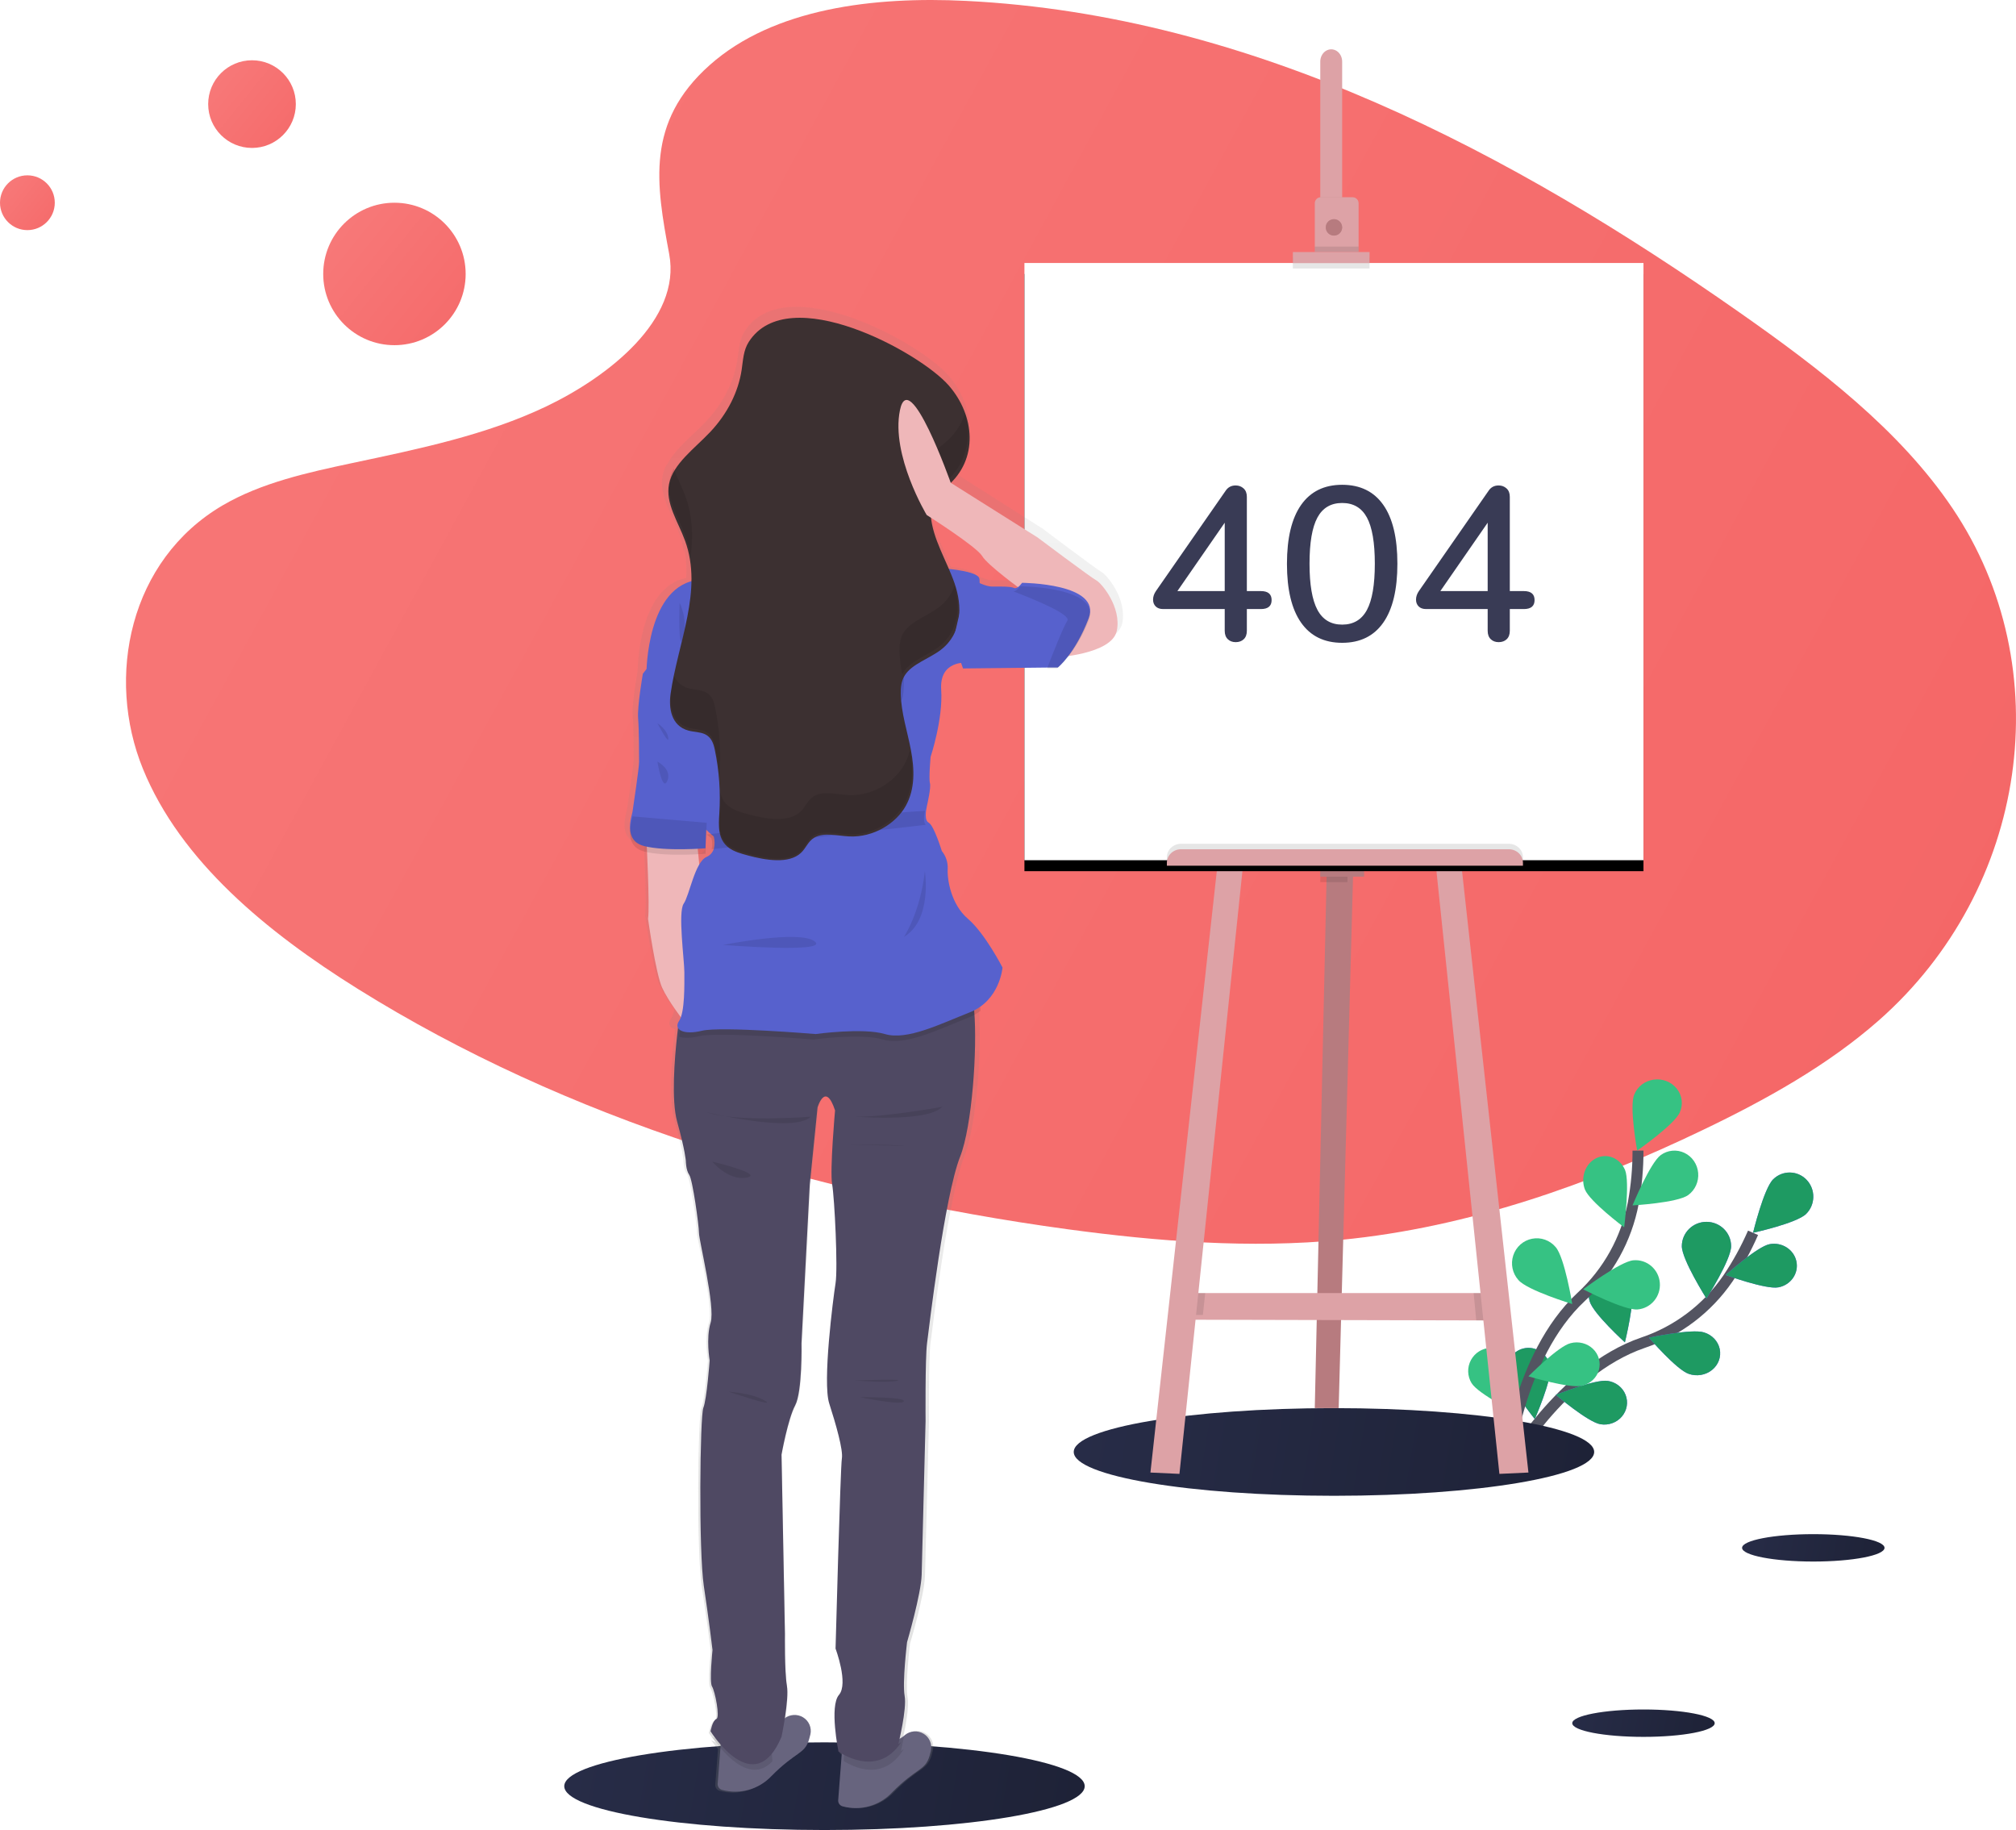 <?xml version="1.0" encoding="UTF-8"?>
<svg width="368px" height="334px" viewBox="0 0 368 334" version="1.1" xmlns="http://www.w3.org/2000/svg" xmlns:xlink="http://www.w3.org/1999/xlink">
    <title>undraw_blank_canvas_3rbb</title>
    <defs>
        <linearGradient x1="-83.634%" y1="31.237%" x2="104.006%" y2="96.893%" id="linearGradient-1">
            <stop stop-color="#F98282" offset="0%"></stop>
            <stop stop-color="#F46565" offset="100%"></stop>
        </linearGradient>
        <linearGradient x1="0%" y1="48.582%" x2="100%" y2="51.418%" id="linearGradient-2">
            <stop stop-color="#272C47" offset="0%"></stop>
            <stop stop-color="#1E2237" offset="100%"></stop>
        </linearGradient>
        <rect id="path-3" x="187" y="48" width="113" height="109"></rect>
        <filter x="-20.8%" y="-19.7%" width="141.6%" height="143.1%" filterUnits="objectBoundingBox" id="filter-4">
            <feOffset dx="0" dy="2" in="SourceAlpha" result="shadowOffsetOuter1"></feOffset>
            <feGaussianBlur stdDeviation="7.5" in="shadowOffsetOuter1" result="shadowBlurOuter1"></feGaussianBlur>
            <feColorMatrix values="0 0 0 0 0   0 0 0 0 0   0 0 0 0 0  0 0 0 0.5 0" type="matrix" in="shadowBlurOuter1"></feColorMatrix>
        </filter>
        <linearGradient x1="49.995%" y1="99.994%" x2="49.995%" y2="-0%" id="linearGradient-5">
            <stop stop-color="#808080" stop-opacity="0.25" offset="0%"></stop>
            <stop stop-color="#808080" stop-opacity="0.12" offset="54%"></stop>
            <stop stop-color="#808080" stop-opacity="0.1" offset="100%"></stop>
        </linearGradient>
        <linearGradient x1="0%" y1="48.151%" x2="100%" y2="51.849%" id="linearGradient-6">
            <stop stop-color="#272C47" offset="0%"></stop>
            <stop stop-color="#1E2237" offset="100%"></stop>
        </linearGradient>
        <linearGradient x1="-83.634%" y1="6.659%" x2="104.006%" y2="158.316%" id="linearGradient-7">
            <stop stop-color="#F98282" offset="0%"></stop>
            <stop stop-color="#F46565" offset="100%"></stop>
        </linearGradient>
    </defs>
    <g id="Page-1" stroke="none" stroke-width="1" fill="none" fill-rule="evenodd">
        <g id="Artboard" transform="translate(-849, -251)">
            <g id="undraw_blank_canvas_3rbb" transform="translate(849, 251)">
                <path d="M129.527,11.896 C141.232,1.469 159.605,-0.668 176.331,0.162 C228.862,2.776 276.28,28.153 317.298,56.863 C332.149,67.253 346.768,78.454 356.405,92.766 C376.041,121.901 370.206,162.26 342.925,186.261 C333.64,194.426 322.388,200.698 310.835,206.236 C290.294,216.102 268.13,224.022 244.815,226.288 C228.193,227.892 211.363,226.588 194.833,224.347 C148.657,218.067 103.339,204.207 65.339,180.499 C48.676,170.1 32.972,157.171 26.104,140.356 C19.235,123.541 23.631,102.207 40.646,92.233 C47.683,88.115 56.098,86.254 64.333,84.505 C76.459,81.935 88.777,79.4 99.717,74.175 C111.021,68.777 124.401,58.338 122.157,46.388 C119.769,33.583 117.838,22.322 129.527,11.896 Z" id="Path" fill="url(#linearGradient-1)" fill-rule="nonzero"></path>
                <path d="M275,268 C275,268 284.94,250.194 299.906,245.064 C306.197,242.952 311.642,238.834 315.423,233.327 C317.197,230.699 318.73,227.912 320,225" id="Path" stroke="#535461" stroke-width="2"></path>
                <path d="M329.689,221.557 C327.977,223.252 320,225 320,225 C320,225 321.955,216.935 323.668,215.244 C325.38,213.55 328.116,213.591 329.779,215.335 C331.441,217.078 331.401,219.864 329.689,221.557 L329.689,221.557 Z" id="Path" fill="#6C63FF" fill-rule="nonzero"></path>
                <path d="M324.621,234.953 C322.358,235.386 315,232.7 315,232.7 C315,232.7 320.75,227.522 323.009,227.078 C325.271,226.646 327.47,228.058 327.919,230.233 C328.369,232.408 326.899,234.521 324.636,234.953 L324.621,234.953 Z" id="Path" fill="#6C63FF" fill-rule="nonzero"></path>
                <path d="M308.267,250.749 C306.044,250.011 301,244.141 301,244.141 C301,244.141 308.839,242.457 311.05,243.181 C312.517,243.626 313.615,244.784 313.917,246.208 C314.22,247.632 313.68,249.099 312.508,250.041 C311.335,250.984 309.712,251.255 308.267,250.749 L308.267,250.749 Z" id="Path" fill="#6C63FF" fill-rule="nonzero"></path>
                <path d="M292.139,259.94 C289.88,259.571 284,254.58 284,254.58 C284,254.58 291.229,251.669 293.489,252.031 C294.962,252.252 296.199,253.221 296.729,254.567 C297.259,255.914 297,257.432 296.051,258.543 C295.101,259.655 293.608,260.188 292.139,259.94 L292.139,259.94 Z" id="Path" fill="#6C63FF" fill-rule="nonzero"></path>
                <path d="M307,227.436 C307,229.892 311.496,237 311.496,237 C311.496,237 316,229.892 316,227.44 C316,224.988 313.985,223 311.5,223 C309.015,223 307,224.988 307,227.44 L307,227.436 Z" id="Path" fill="#6C63FF" fill-rule="nonzero"></path>
                <path d="M290.185,237.528 C290.852,239.77 296.611,245 296.611,245 C296.611,245 298.524,237.226 297.86,234.983 C297.196,232.741 294.939,231.493 292.82,232.196 C290.701,232.898 289.521,235.286 290.185,237.528 Z" id="Path" fill="#6C63FF" fill-rule="nonzero"></path>
                <path d="M275.036,250.7 C275.332,252.97 280.159,259 280.159,259 C280.159,259 283.276,251.865 282.98,249.595 C282.686,247.325 280.668,245.732 278.475,246.037 C276.281,246.342 274.741,248.43 275.036,250.7 L275.036,250.7 Z" id="Path" fill="#6C63FF" fill-rule="nonzero"></path>
                <path d="M329.689,221.557 C327.977,223.252 320,225 320,225 C320,225 321.955,216.935 323.668,215.244 C325.38,213.55 328.116,213.591 329.779,215.335 C331.441,217.078 331.401,219.864 329.689,221.557 L329.689,221.557 Z" id="Path" fill="#1E9A62" fill-rule="nonzero"></path>
                <path d="M324.621,234.953 C322.358,235.386 315,232.7 315,232.7 C315,232.7 320.75,227.522 323.009,227.078 C325.271,226.646 327.47,228.058 327.919,230.233 C328.369,232.408 326.899,234.521 324.636,234.953 L324.621,234.953 Z" id="Path" fill="#1E9A62" fill-rule="nonzero"></path>
                <path d="M308.267,250.749 C306.044,250.011 301,244.141 301,244.141 C301,244.141 308.839,242.457 311.05,243.181 C312.517,243.626 313.615,244.784 313.917,246.208 C314.22,247.632 313.68,249.099 312.508,250.041 C311.335,250.984 309.712,251.255 308.267,250.749 L308.267,250.749 Z" id="Path" fill="#1E9A62" fill-rule="nonzero"></path>
                <path d="M292.139,259.94 C289.88,259.571 284,254.58 284,254.58 C284,254.58 291.229,251.669 293.489,252.031 C294.962,252.252 296.199,253.221 296.729,254.567 C297.259,255.914 297,257.432 296.051,258.543 C295.101,259.655 293.608,260.188 292.139,259.94 L292.139,259.94 Z" id="Path" fill="#1E9A62" fill-rule="nonzero"></path>
                <path d="M307,227.436 C307,229.892 311.496,237 311.496,237 C311.496,237 316,229.892 316,227.44 C316,224.988 313.985,223 311.5,223 C309.015,223 307,224.988 307,227.44 L307,227.436 Z" id="Path" fill="#1E9A62" fill-rule="nonzero"></path>
                <path d="M290.185,237.528 C290.852,239.77 296.611,245 296.611,245 C296.611,245 298.524,237.226 297.86,234.983 C297.196,232.741 294.939,231.493 292.82,232.196 C290.701,232.898 289.521,235.286 290.185,237.528 Z" id="Path" fill="#1E9A62" fill-rule="nonzero"></path>
                <path d="M275.036,250.7 C275.332,252.97 280.159,259 280.159,259 C280.159,259 283.276,251.865 282.98,249.595 C282.686,247.325 280.668,245.732 278.475,246.037 C276.281,246.342 274.741,248.43 275.036,250.7 L275.036,250.7 Z" id="Path" fill="#1E9A62" fill-rule="nonzero"></path>
                <path d="M275,268 C275,268 276.959,247.563 288.632,236.696 C293.556,232.168 296.895,226.145 298.148,219.534 C298.721,216.389 299.006,213.198 299,210" id="Path" stroke="#535461" stroke-width="2"></path>
                <path d="M306.631,203.012 C305.704,205.217 298.852,210 298.852,210 C298.852,210 297.379,201.997 298.306,199.796 C298.877,198.332 300.232,197.28 301.845,197.048 C303.458,196.816 305.075,197.441 306.069,198.68 C307.064,199.919 307.278,201.578 306.631,203.012 L306.631,203.012 Z" id="Path" fill="#36C283" fill-rule="nonzero"></path>
                <path d="M308.155,218.119 C306.193,219.539 298,220 298,220 C298,220 301.204,212.234 303.154,210.814 C304.423,209.895 306.073,209.743 307.482,210.414 C308.89,211.085 309.844,212.478 309.983,214.067 C310.121,215.656 309.425,217.201 308.155,218.119 L308.155,218.119 Z" id="Path" fill="#36C283" fill-rule="nonzero"></path>
                <path d="M298.934,238.992 C296.471,239.199 289,235.315 289,235.315 C289,235.315 295.736,230.228 298.171,230.016 C300.623,229.808 302.778,231.648 302.984,234.126 C303.19,236.605 301.37,238.783 298.918,238.992 L298.934,238.992 Z" id="Path" fill="#36C283" fill-rule="nonzero"></path>
                <path d="M288.782,252.913 C286.543,253.467 279,251.198 279,251.198 C279,251.198 284.439,245.704 286.678,245.15 C288.138,244.757 289.706,245.15 290.777,246.178 C291.848,247.205 292.255,248.707 291.841,250.103 C291.427,251.499 290.257,252.573 288.782,252.909 L288.782,252.913 Z" id="Path" fill="#36C283" fill-rule="nonzero"></path>
                <path d="M289.313,217.1 C290.207,219.324 296.471,224 296.471,224 C296.471,224 297.538,215.769 296.641,213.545 C295.719,211.371 293.383,210.407 291.387,211.378 C289.39,212.348 288.468,214.896 289.313,217.108 L289.313,217.1 Z" id="Path" fill="#36C283" fill-rule="nonzero"></path>
                <path d="M277.176,233.629 C278.823,235.52 287,238 287,238 C287,238 285.62,229.501 283.97,227.61 C282.913,226.353 281.266,225.77 279.661,226.084 C278.057,226.397 276.746,227.559 276.231,229.123 C275.716,230.687 276.077,232.409 277.176,233.629 L277.176,233.629 Z" id="Path" fill="#36C283" fill-rule="nonzero"></path>
                <path d="M268.629,252.449 C269.853,254.442 277,258 277,258 C277,258 277.058,250.011 275.831,248.017 C275.04,246.729 273.623,245.96 272.113,246.002 C270.603,246.043 269.229,246.888 268.51,248.217 C267.791,249.547 267.835,251.16 268.626,252.449 L268.629,252.449 Z" id="Path" fill="#36C283" fill-rule="nonzero"></path>
                <ellipse id="Oval" fill="url(#linearGradient-2)" fill-rule="nonzero" cx="150.5" cy="326" rx="47.5" ry="8"></ellipse>
                <ellipse id="Oval" fill="url(#linearGradient-2)" fill-rule="nonzero" cx="243.5" cy="265" rx="47.5" ry="8"></ellipse>
                <polygon id="Path" fill="#B77B7F" fill-rule="nonzero" points="247 159.242 246.958 160.811 244.362 257 240 257 242.139 160.811 242.181 159"></polygon>
                <polygon id="Path" fill="#DDA2A6" fill-rule="nonzero" points="274 241 270.577 240.991 219.711 240.872 217 240.868 218.444 236 273.638 236"></polygon>
                <polygon id="Path" fill="#000000" fill-rule="nonzero" opacity="0.1" points="246 159.267 245.957 161 241 161 241.043 159"></polygon>
                <rect id="Rectangle" fill="#B77B7F" fill-rule="nonzero" x="241" y="157" width="8" height="3"></rect>
                <polygon id="Path" fill="#000000" fill-rule="nonzero" opacity="0.1" points="220 236 219.573 240 217 239.996 218.37 236"></polygon>
                <polygon id="Path" fill="#DDA2A6" fill-rule="nonzero" points="227 157 226.856 158.376 215.296 269 210 268.756 222.182 158.376 222.318 157.12"></polygon>
                <polygon id="Path" fill="#000000" fill-rule="nonzero" opacity="0.1" points="273 241 269.476 240.991 269 236 272.627 236"></polygon>
                <polygon id="Path" fill="#DDA2A6" fill-rule="nonzero" points="279 268.756 273.7 269 262.144 158.376 262 157 266.678 157.12 266.814 158.376"></polygon>
                <g id="Rectangle" fill-rule="nonzero">
                    <use fill="black" fill-opacity="1" filter="url(#filter-4)" xlink:href="#path-3"></use>
                    <use fill="#FFFFFF" xlink:href="#path-3"></use>
                </g>
                <path d="M244.998,11.342 L244.998,38 L241.002,38 L241.002,11.342 C240.971,10.518 241.344,9.74 241.976,9.317 C242.607,8.894 243.393,8.894 244.024,9.317 C244.656,9.74 245.029,10.518 244.998,11.342 Z" id="Path" fill="#DDA2A6" fill-rule="nonzero"></path>
                <rect id="Rectangle" fill="#000000" fill-rule="nonzero" opacity="0.1" x="241" y="36" width="4" height="2"></rect>
                <path d="M248,37.105 L248,46 L240,46 L240,37.105 C239.999,36.811 240.114,36.53 240.319,36.322 C240.525,36.115 240.804,35.999 241.094,36 L246.914,36 C247.515,36.005 248,36.498 248,37.105 L248,37.105 Z" id="Path" fill="#DDA2A6" fill-rule="nonzero"></path>
                <circle id="Oval" fill="#000000" fill-rule="nonzero" opacity="0.1" cx="243.5" cy="41.5" r="1.5"></circle>
                <circle id="Oval" fill="#B77B7F" fill-rule="nonzero" cx="243.5" cy="41.5" r="1.5"></circle>
                <rect id="Rectangle" fill="#000000" fill-rule="nonzero" opacity="0.1" x="240" y="45" width="8" height="1"></rect>
                <rect id="Rectangle" fill="#000000" fill-rule="nonzero" opacity="0.1" x="236" y="47" width="14" height="2"></rect>
                <rect id="Rectangle" fill="#DDA2A6" fill-rule="nonzero" x="236" y="46" width="14" height="2"></rect>
                <path d="M215.582,154 L275.418,154 C276.844,154 278,155.102 278,156.462 L278,157 L213,157 L213,156.462 C213,155.102 214.156,154 215.582,154 Z" id="Path" fill="#000000" fill-rule="nonzero" opacity="0.1"></path>
                <polygon id="Path" fill="#000000" fill-rule="nonzero" opacity="0.1" points="221.141 157.174 226 157 225.85 159 221 159"></polygon>
                <rect id="Rectangle" fill="#000000" fill-rule="nonzero" opacity="0.1" x="241" y="157" width="8" height="2"></rect>
                <polygon id="Path" fill="#000000" fill-rule="nonzero" opacity="0.1" points="267 159 262.15 159 262 157 266.859 157.174"></polygon>
                <path d="M215.582,155 L275.418,155 C276.844,155 278,156.102 278,157.462 L278,158 L213,158 L213,157.462 C213,156.809 213.272,156.183 213.756,155.721 C214.24,155.259 214.897,155 215.582,155 L215.582,155 Z" id="Path" fill="#DDA2A6" fill-rule="nonzero"></path>
                <path d="M201.105,104.414 C200.197,103.935 190.31,96.474 190.31,96.474 L174.353,86.365 C174.353,86.365 174.269,86.126 174.117,85.714 C178.495,80.75 177.539,73.545 173.085,68.48 C167.688,62.338 143.298,49.114 135.949,60.425 C134.922,62.022 134.886,63.835 134.618,65.593 C133.99,69.695 131.967,73.669 128.793,77.015 C126.346,79.6 123.135,81.98 121.728,84.903 C121.728,84.868 121.7,84.832 121.688,84.792 C121.348,85.418 121.102,86.091 120.956,86.789 C120.256,90.355 122.655,93.774 123.931,97.245 C124.359,98.42 124.67,99.635 124.858,100.871 C124.89,100.624 124.918,100.38 124.946,100.132 C125.257,101.893 125.363,103.683 125.262,105.468 C116.406,107.269 116.402,122.402 116.402,122.402 C116.402,122.402 115.311,128.417 115.494,130.586 C115.678,132.755 115.674,137.444 115.674,138.574 C115.674,139.704 114.583,146.753 114.475,147.6 C114.476,147.612 114.476,147.624 114.475,147.636 C114.315,148.563 112.656,153.028 116.666,154.026 C116.946,154.098 117.242,154.158 117.55,154.214 C117.721,157.829 118.033,165.397 117.757,167.083 C117.757,167.083 119.217,177.251 120.428,179.835 C121.194,181.35 122.091,182.796 123.107,184.157 C123.019,184.776 122.81,185.372 122.491,185.91 C121.872,186.801 122.192,187.531 123.227,187.847 C123.191,188.155 123.151,188.502 123.107,188.893 C122.663,192.815 122,200.612 123.127,204.562 C124.674,209.977 124.766,211.783 124.766,211.783 C124.766,211.783 124.766,213.404 125.406,214.307 C126.046,215.209 127.225,223.605 127.225,224.959 C127.225,226.313 130.32,238.494 129.408,241.382 C128.497,244.269 129.228,248.331 129.228,248.331 C129.228,248.331 128.681,255.46 128.029,256.994 C127.377,258.528 127.117,283.254 128.117,289.66 C129.116,296.067 129.756,301.39 129.756,301.39 C129.756,301.39 129.12,307.258 129.664,308.068 C130.208,308.879 131.212,313.756 130.484,314.023 C129.756,314.291 129.392,316.28 129.392,316.28 C129.777,316.864 130.192,317.428 130.636,317.969 C130.355,317.871 130.081,317.755 129.816,317.622 C130.104,318.021 130.536,318.588 131.068,319.219 L130.568,325.709 C130.525,326.232 130.861,326.711 131.367,326.848 C134.62,327.731 138.096,326.755 140.412,324.308 C144.962,319.707 146.509,320.338 147.328,317.542 C147.416,317.242 147.492,316.947 147.556,316.667 C148.144,314.175 145.485,312.322 143.37,313.384 C143.662,311.411 143.89,309.171 143.67,307.905 C143.214,305.288 143.306,298.431 143.306,298.431 L142.671,265.581 C142.671,265.581 143.85,259.083 145.217,256.559 C146.585,254.034 146.417,245.188 146.417,245.188 L147.964,216.128 L149.42,201.962 C149.42,201.962 150.875,197.089 152.694,202.505 C152.694,202.505 151.695,213.42 152.15,216.04 C152.606,218.66 153.242,231.381 152.786,234.177 C152.33,236.972 150.331,252.317 151.587,256.195 C152.842,260.073 154.241,264.774 153.962,266.312 C153.682,267.849 152.762,301.143 152.762,301.143 C152.762,301.143 155.221,307.533 153.402,309.626 C151.583,311.719 153.31,320.01 153.31,320.01 C153.31,320.01 153.53,320.166 153.906,320.382 L153.854,321.073 L153.282,328.537 C153.24,329.06 153.575,329.539 154.082,329.679 C157.334,330.564 160.811,329.587 163.126,327.139 C167.676,322.534 169.223,323.169 170.043,320.37 C170.13,320.07 170.206,319.778 170.274,319.495 C170.914,316.775 167.676,314.802 165.509,316.579 L165.401,316.671 C165.287,316.767 165.169,316.857 165.045,316.939 C164.987,316.981 164.927,317.02 164.865,317.055 C165.321,314.994 165.984,311.463 165.664,309.81 C165.209,307.373 166.116,299.977 166.116,299.977 C166.116,299.977 168.755,291.13 168.847,287.595 L169.575,259.442 C169.575,259.442 169.487,247.98 169.851,245.184 C170.214,242.388 173.125,218.201 176.036,210.98 C178.271,205.452 179.27,191.346 178.679,184.193 C178.647,183.841 178.615,183.502 178.575,183.186 C182.145,180.554 182.501,176.177 182.501,176.177 C182.501,176.177 179.222,169.922 176.068,167.274 C172.913,164.626 172.234,160.073 172.346,158.136 C172.399,156.956 172.01,155.798 171.254,154.889 C171.254,154.889 169.799,150.196 168.827,149.717 C168.748,149.677 168.676,149.622 168.615,149.557 C167.955,148.85 168.463,146.829 168.463,146.829 L168.463,146.765 C168.579,146.298 169.263,143.271 169.059,142.496 C168.815,141.657 169.179,137.683 169.179,137.683 C169.179,137.683 171.486,130.826 171.122,125.41 C170.758,119.994 175.856,120.477 175.856,120.477 L191.597,120.314 L193.388,120.314 C194.02,119.778 194.597,119.181 195.112,118.532 C198.11,118.177 204.176,117.047 204.855,113.74 C205.779,109.35 202.016,104.897 201.105,104.414 Z M128.177,154.482 L128.285,151.73 C128.657,152.049 128.905,152.253 128.905,152.253 C129.105,152.973 129.115,153.733 128.933,154.458 C128.735,155.147 128.233,155.709 127.569,155.983 C127.493,156.016 127.42,156.055 127.349,156.099 L127.197,154.546 L128.177,154.482 Z M185.272,106.155 C184.604,105.856 182.357,105.916 181.202,105.916 C180.046,105.916 178.171,104.953 178.171,104.953 C177.771,104.174 175.56,103.711 173.593,103.447 C172.098,99.765 169.995,96.174 169.711,92.336 C169.711,92.196 169.711,92.057 169.691,91.917 L169.919,92.316 C169.919,92.316 179.083,98.155 180.114,99.905 C180.914,101.239 184.764,104.218 186.547,105.552 C186.302,105.872 185.957,106.102 185.568,106.207 C185.466,106.218 185.364,106.2 185.272,106.155 Z" id="Shape" fill="url(#linearGradient-5)" fill-rule="nonzero"></path>
                <path d="M169.927,319.559 C169.859,319.839 169.786,320.131 169.697,320.427 C168.888,323.228 167.339,322.58 162.821,327.154 C160.526,329.587 157.057,330.56 153.813,329.682 C153.3,329.548 152.959,329.069 153.004,328.546 L153.574,321.128 L153.845,317.558 C153.845,317.558 161.061,319.559 164.734,317.018 C164.857,316.935 164.976,316.845 165.09,316.75 C165.118,316.725 165.145,316.698 165.171,316.67 C166.143,315.874 167.519,315.778 168.594,316.431 C169.669,317.084 170.205,318.342 169.927,319.559 L169.927,319.559 Z" id="Path" fill="#67647E" fill-rule="nonzero"></path>
                <path d="M147.927,316.559 C147.859,316.839 147.786,317.131 147.697,317.427 C146.888,320.228 145.339,319.58 140.821,324.154 C138.526,326.587 135.057,327.56 131.813,326.682 C131.3,326.548 130.959,326.069 131.004,325.546 L131.574,318.128 L131.845,314.558 C131.845,314.558 139.061,316.559 142.734,314.018 C142.857,313.935 142.976,313.845 143.09,313.75 C143.118,313.725 143.145,313.698 143.171,313.67 C144.143,312.874 145.519,312.778 146.594,313.431 C147.669,314.084 148.205,315.342 147.927,316.559 Z" id="Path" fill="#67647E" fill-rule="nonzero"></path>
                <path d="M140.695,317.16 L141,321.458 C136.668,326.018 131.51,319.229 130,317 C133.973,319.158 140.695,317.16 140.695,317.16 Z" id="Path" fill="#000000" fill-rule="nonzero" opacity="0.1"></path>
                <path d="M164.458,319.59 L164.992,319.209 C161.264,325.297 155.726,322.488 154,321.397 L154.267,317.578 C154.267,317.578 161.38,319.718 165,317 C164.717,318.49 164.458,319.59 164.458,319.59 Z" id="Path" fill="#000000" fill-rule="nonzero" opacity="0.1"></path>
                <path d="M175.262,211.106 C172.417,218.293 169.577,242.374 169.22,245.18 C168.864,247.987 168.955,259.38 168.955,259.38 L168.242,287.397 C168.15,290.905 165.575,299.712 165.575,299.712 C165.575,299.712 164.688,307.081 165.131,309.506 C165.575,311.931 163.979,318.325 163.979,318.325 L164.509,317.965 C160.068,324.78 153.052,319.672 153.052,319.672 C153.052,319.672 151.364,311.406 153.143,309.338 C154.922,307.269 152.521,300.891 152.521,300.891 C152.521,300.891 153.408,267.73 153.674,266.203 C153.939,264.675 152.608,260.001 151.364,256.137 C150.12,252.272 152.077,236.994 152.521,234.208 C152.965,231.422 152.343,218.75 151.899,216.145 C151.455,213.539 152.43,202.663 152.43,202.663 C150.655,197.271 149.233,202.126 149.233,202.126 L147.81,216.233 L146.301,245.172 C146.301,245.172 146.479,253.992 145.148,256.497 C143.817,259.003 142.66,265.481 142.66,265.481 L143.282,298.197 C143.282,298.197 143.195,305.012 143.638,307.63 C144.082,310.248 142.66,316.978 142.66,316.978 C137.688,328.832 129.701,315.98 129.701,315.98 C129.701,315.98 130.057,314.004 130.766,313.735 C131.476,313.467 130.501,308.612 129.974,307.802 C129.447,306.992 130.061,301.152 130.061,301.152 C130.061,301.152 129.439,295.852 128.476,289.47 C127.514,283.088 127.767,258.466 128.389,256.938 C129.011,255.411 129.542,248.311 129.542,248.311 C129.542,248.311 128.833,244.266 129.72,241.388 C130.608,238.51 127.589,226.383 127.589,225.032 C127.589,223.681 126.436,215.327 125.814,214.429 C125.192,213.531 125.192,211.911 125.192,211.911 C125.192,211.911 125.105,210.115 123.607,204.723 C122.506,200.787 123.156,193.026 123.588,189.117 C123.742,187.67 123.877,186.748 123.877,186.748 C123.877,186.748 174.814,178.39 176.847,180.278 C177.322,180.723 177.639,182.25 177.825,184.427 C178.431,191.546 177.433,205.617 175.262,211.106 Z" id="Path" fill="#4F4963" fill-rule="nonzero"></path>
                <path d="M156,251.956 C156.232,251.956 161.718,252.436 163.727,252.016 C165.736,251.595 156,251.956 156,251.956 Z" id="Path" fill="#000000" fill-rule="nonzero" opacity="0.1"></path>
                <path d="M157,255.001 C157,255.001 164.599,256.587 164.987,255.762 C165.374,254.937 157,255.001 157,255.001 Z" id="Path" fill="#000000" fill-rule="nonzero" opacity="0.1"></path>
                <path d="M133,254 C133,254 137.282,254.245 139.612,255.635 C141.943,257.024 133,254 133,254 Z" id="Path" fill="#000000" fill-rule="nonzero" opacity="0.1"></path>
                <path d="M118,153.119 C118,153.119 118.642,165.5 118.293,167.692 C118.293,167.692 119.694,177.706 120.864,180.252 C122.034,182.797 124.549,186 124.549,186 L128,161.42 L127.178,153 L118,153.119 Z" id="Path" fill="#EFB7B9" fill-rule="nonzero"></path>
                <circle id="Oval" fill="#EFB7B9" fill-rule="nonzero" cx="154.5" cy="82.5" r="13.5"></circle>
                <path d="M148.022,89.473 C148.022,89.473 143.721,97.793 139.42,101.684 C135.119,105.576 165.226,110 165.941,110 C166.657,110 160.565,92.307 161.64,90.171 C162.716,88.036 148.022,89.473 148.022,89.473 Z" id="Path" fill="#EFB7B9" fill-rule="nonzero"></path>
                <path d="M179,184.472 C178.322,184.995 177.573,185.418 176.777,185.728 C171.264,187.906 165.265,190.932 161.188,189.725 C157.112,188.518 148.477,189.725 148.477,189.725 C148.477,189.725 131.082,188.271 127.611,189.117 C126.03,189.502 124.803,189.486 124,189.211 C124.156,187.749 124.293,186.817 124.293,186.817 C124.293,186.817 175.942,178.373 178.001,180.281 C178.49,180.73 178.803,182.273 179,184.472 Z" id="Path" fill="#000000" fill-rule="nonzero" opacity="0.1"></path>
                <path d="M183,176.586 C183,176.586 182.525,182.596 177.035,184.759 C171.544,186.922 165.587,189.925 161.533,188.727 C157.479,187.529 148.892,188.727 148.892,188.727 C148.892,188.727 131.595,187.284 128.143,188.124 C124.692,188.964 122.892,187.887 123.965,186.323 C125.039,184.759 124.923,179.593 124.923,177.43 C124.923,175.267 123.726,166.495 124.799,164.932 C125.873,163.368 126.826,157.362 128.973,156.397 C129.626,156.12 130.119,155.559 130.314,154.873 C130.491,154.15 130.482,153.393 130.286,152.674 C130.286,152.674 129.923,152.373 129.424,151.926 C128.159,150.789 126.02,148.678 126.707,147.987 C127.66,147.022 126.707,140.774 126.707,140.774 C126.707,140.774 124.44,135.97 125.278,134.169 C126.116,132.368 118,122.873 118,122.873 C118,122.873 118,106.535 127.78,105.811 C127.78,105.811 134.699,106.052 135.533,102.929 C136.367,99.805 141.853,98 141.853,98 L154.378,100.766 C154.378,100.766 165.467,103.178 167.498,101.727 C169.529,100.275 171.089,103.648 171.089,103.648 C171.089,103.648 178.004,104.01 178.719,105.453 C179.433,106.897 176.456,120.951 176.456,120.951 C176.456,120.951 171.444,120.473 171.804,125.88 C172.163,131.287 169.872,138.137 169.872,138.137 C169.872,138.137 169.513,142.101 169.753,142.941 C169.976,143.717 169.282,146.74 169.17,147.207 L169.17,147.267 C169.17,147.267 168.671,149.277 169.318,149.993 C169.378,150.057 169.448,150.112 169.525,150.153 C170.483,150.632 171.919,155.319 171.919,155.319 C172.664,156.229 173.046,157.386 172.993,158.564 C172.877,160.489 173.591,165.052 176.692,167.697 C179.792,170.343 183,176.586 183,176.586 Z" id="Path" fill="#5761CD" fill-rule="nonzero"></path>
                <path d="M129,148.714 L129,149.222 L128.787,154.823 C128.787,154.823 121.547,155.419 117.605,154.423 C113.664,153.427 115.322,148.982 115.479,148.062 C115.481,148.05 115.481,148.038 115.479,148.026 C115.593,147.185 116.66,140.192 116.66,139.056 C116.66,137.919 116.66,133.254 116.483,131.102 C116.306,128.949 117.349,122.952 117.349,122.952 L118.113,122 L126.405,125.229 L129,148.714 Z" id="Path" fill="#5761CD" fill-rule="nonzero"></path>
                <path d="M129,150.171 L128.787,155.821 C128.787,155.821 121.547,156.423 117.605,155.418 C113.664,154.413 115.322,149.928 115.479,149 L129,150.171 Z" id="Path" fill="#000000" fill-rule="nonzero" opacity="0.1"></path>
                <path d="M129.892,155 C130.07,154.34 130.06,153.649 129.864,152.993 C129.864,152.993 129.5,152.718 129,152.311 C135.332,151.5 160.408,148.345 168.852,148 L168.852,148.055 C168.852,148.055 168.352,149.889 169,150.542 L129.892,155 Z" id="Path" fill="#000000" fill-rule="nonzero" opacity="0.1"></path>
                <path d="M168.829,159 C168.829,159 170.233,167.877 165,171 C164.996,171.016 167.966,166.614 168.829,159 Z" id="Path" fill="#000000" fill-rule="nonzero" opacity="0.1"></path>
                <path d="M132,172.462 C132,172.462 145.997,169.644 148.736,171.832 C151.475,174.021 132,172.462 132,172.462 Z" id="Path" fill="#000000" fill-rule="nonzero" opacity="0.1"></path>
                <path d="M164.531,117 C164.531,117 161.639,125.771 163.805,127.785 C165.971,129.799 164.531,117 164.531,117 Z" id="Path" fill="#000000" fill-rule="nonzero" opacity="0.1"></path>
                <path d="M124.058,110 C124.058,110 125.658,113.111 124.688,116.336 C123.717,119.56 124.058,110 124.058,110 Z" id="Path" fill="#000000" fill-rule="nonzero" opacity="0.1"></path>
                <path d="M120,139 C120,139 122.721,140.371 121.815,142.515 C120.91,144.659 120,139 120,139 Z" id="Path" fill="#000000" fill-rule="nonzero" opacity="0.1"></path>
                <path d="M120,132 C120,132 121.757,133.07 121.984,134.647 C122.21,136.225 120,132 120,132 Z" id="Path" fill="#000000" fill-rule="nonzero" opacity="0.1"></path>
                <path d="M155,203.72 C155,203.72 169.168,205.025 172,202 C172,202.017 159.221,204.296 155,203.72 Z" id="Path" fill="#000000" fill-rule="nonzero" opacity="0.1"></path>
                <path d="M129,203 C129,203 144.864,206.894 148,203.815 C148,203.815 134.367,204.882 129,203 Z" id="Path" fill="#000000" fill-rule="nonzero" opacity="0.1"></path>
                <path d="M155,208.885 C155,208.885 161.513,208.885 164.531,209.065 C167.55,209.245 155,208.885 155,208.885 Z" id="Path" fill="#000000" fill-rule="nonzero" opacity="0.1"></path>
                <path d="M130,212 C130,212 132.956,215.564 136.296,214.923 C139.637,214.282 130,212 130,212 Z" id="Path" fill="#000000" fill-rule="nonzero" opacity="0.1"></path>
                <path d="M136.691,62.383 C135.681,63.951 135.645,65.766 135.381,67.506 C134.766,71.571 132.774,75.509 129.656,78.828 C126.794,81.868 122.87,84.625 122.127,88.339 C121.424,91.866 123.808,95.261 125.057,98.712 C128.351,107.764 123.752,117.259 122.411,126.602 C122.039,129.183 122.486,132.483 125.668,133.34 C126.662,133.612 127.8,133.576 128.694,134.007 C129.892,134.581 130.259,135.774 130.479,136.847 C131.28,140.686 131.556,144.615 131.301,148.528 C131.158,150.723 130.998,153.248 133.074,154.756 C134.016,155.446 135.285,155.797 136.511,156.128 C139.781,157.01 144.009,157.724 146.212,155.654 C147.138,154.788 147.486,153.567 148.639,152.881 C150.368,151.856 152.819,152.55 154.995,152.658 C159.462,152.881 163.566,150.264 165.327,147.108 C167.088,143.953 166.924,140.326 166.285,136.923 C165.646,133.52 164.505,130.141 164.425,126.686 C164.397,125.489 164.505,124.272 165.191,123.211 C166.521,121.157 169.615,120.223 171.731,118.607 C175.695,115.575 175.683,110.608 174.242,106.451 C172.8,102.294 170.214,98.309 169.894,94.012 C169.752,92.973 169.958,91.917 170.481,91.008 C171.048,90.134 172.038,89.48 172.876,88.758 C178.661,83.875 177.978,75.856 173.196,70.366 C167.902,64.282 143.917,51.177 136.691,62.383 Z" id="Path" fill="#3C3031" fill-rule="nonzero"></path>
                <g id="Group" opacity="0.1" transform="translate(122, 75)" fill="#000000" fill-rule="nonzero">
                    <path d="M4.079,26.578 C4.527,22.924 4.444,19.302 3.173,15.745 C2.548,14 1.642,12.268 0.981,10.519 C0.651,11.152 0.411,11.828 0.269,12.529 C-0.427,16.082 1.935,19.503 3.173,22.98 C3.59,24.146 3.894,25.351 4.079,26.578 Z" id="Path"></path>
                    <path d="M9.362,65.938 C9.614,61.995 9.341,58.036 8.551,54.168 C8.329,53.087 7.965,51.889 6.778,51.31 C5.892,50.876 4.764,50.908 3.779,50.639 C2.552,50.34 1.53,49.483 1.009,48.316 C0.827,49.232 0.669,50.145 0.538,51.061 C0.17,53.662 0.613,56.986 3.767,57.85 C4.752,58.12 5.88,58.083 6.766,58.517 C7.953,59.096 8.317,60.298 8.539,61.379 C8.902,63.173 9.156,64.988 9.299,66.814 C9.326,66.516 9.342,66.227 9.362,65.938 Z" id="Path"></path>
                    <path d="M43.09,64.511 C41.341,67.702 37.273,70.327 32.846,70.102 C30.689,69.989 28.26,69.298 26.55,70.327 C25.407,71.014 25.059,72.248 24.141,73.121 C21.956,75.191 17.766,74.487 14.526,73.599 C13.311,73.261 12.056,72.912 11.119,72.216 C10.225,71.549 9.622,70.554 9.437,69.443 C9.461,70.677 9.437,71.915 9.362,73.149 C9.219,75.36 9.061,77.904 11.119,79.427 C12.056,80.119 13.311,80.473 14.526,80.806 C17.766,81.695 21.956,82.414 24.141,80.328 C25.059,79.456 25.407,78.226 26.55,77.514 C28.26,76.481 30.689,77.18 32.846,77.289 C37.273,77.514 41.341,74.877 43.09,71.698 C44.768,68.627 44.692,65.154 44.107,61.838 C43.886,62.771 43.544,63.67 43.09,64.511 Z" id="Path"></path>
                    <path d="M50.584,5.736 C49.737,6.46 48.756,7.123 48.21,8.003 C47.692,8.919 47.487,9.983 47.628,11.03 C47.743,12.345 48.017,13.641 48.444,14.889 C49.102,14.175 49.824,13.524 50.6,12.943 C54.478,9.619 55.419,4.848 54.161,0.394 C53.497,2.486 52.256,4.34 50.584,5.736 Z" id="Path"></path>
                    <path d="M49.433,35.791 C47.34,37.419 44.269,38.363 42.955,40.433 C42.271,41.502 42.164,42.736 42.192,43.93 C42.24,45.336 42.41,46.735 42.698,48.111 C42.773,47.948 42.859,47.791 42.955,47.64 C44.269,45.57 47.34,44.63 49.433,43.002 C53.022,40.212 53.322,35.799 52.262,31.863 C51.724,33.429 50.739,34.796 49.433,35.791 Z" id="Path"></path>
                </g>
                <path d="M192.533,120 C192.533,120 202.957,119.468 203.86,115.133 C204.763,110.798 201.038,106.392 200.127,105.927 C199.216,105.462 189.389,98.088 189.389,98.088 L173.547,88.115 C173.547,88.115 165.956,66.66 164.275,74.873 C162.594,83.085 169.157,93.992 169.157,93.992 C169.157,93.992 178.251,99.753 179.275,101.473 C180.299,103.194 186.567,107.707 186.567,107.707 L192.533,120 Z" id="Path" fill="#EFB7B9" fill-rule="nonzero"></path>
                <path d="M198.722,112.864 C196.27,119.298 193.092,121.834 193.092,121.834 L191.325,121.834 L175.791,122 L174,116.948 L176.516,106 L178.071,106.066 C178.071,106.066 179.93,107.055 181.064,107.055 C182.198,107.055 184.422,106.993 185.071,107.299 C185.161,107.345 185.263,107.361 185.363,107.345 C185.952,107.283 186.565,106.372 186.565,106.372 C186.565,106.372 201.178,106.434 198.722,112.864 Z" id="Path" fill="#5761CD" fill-rule="nonzero"></path>
                <path d="M198.715,113.307 C196.201,119.542 192.944,122 192.944,122 L191.133,122 C192.077,119.53 194.069,114.462 194.829,113.291 C195.573,112.184 188.902,109.43 185,107.942 C185.604,107.882 186.232,107 186.232,107 C186.232,107 201.233,107.076 198.715,113.307 Z" id="Path" fill="#000000" fill-rule="nonzero" opacity="0.1"></path>
                <ellipse id="Oval" fill="url(#linearGradient-6)" fill-rule="nonzero" cx="331" cy="282.5" rx="13" ry="2.5"></ellipse>
                <ellipse id="Oval" fill="url(#linearGradient-6)" fill-rule="nonzero" cx="300" cy="314.5" rx="13" ry="2.5"></ellipse>
                <circle id="Oval" fill="url(#linearGradient-7)" fill-rule="nonzero" cx="72" cy="50" r="13"></circle>
                <circle id="Oval" fill="url(#linearGradient-7)" fill-rule="nonzero" cx="46" cy="19" r="8"></circle>
                <circle id="Oval" fill="url(#linearGradient-7)" fill-rule="nonzero" cx="5" cy="37" r="5"></circle>
                <path d="M225.56,117.2 C226.173,117.2 226.667,117.02 227.04,116.66 C227.413,116.3 227.6,115.787 227.6,115.12 L227.6,115.12 L227.6,111.16 L230.16,111.16 C231.467,111.16 232.12,110.613 232.12,109.52 C232.12,108.427 231.467,107.88 230.16,107.88 L230.16,107.88 L227.6,107.88 L227.6,90.68 C227.6,90.013 227.4,89.5 227,89.14 C226.6,88.78 226.12,88.6 225.56,88.6 C224.787,88.6 224.187,88.907 223.76,89.52 L223.76,89.52 L211,107.88 C210.653,108.387 210.48,108.907 210.48,109.44 C210.48,109.947 210.64,110.36 210.96,110.68 C211.28,111 211.733,111.16 212.32,111.16 L212.32,111.16 L223.56,111.16 L223.56,115.12 C223.56,115.787 223.747,116.3 224.12,116.66 C224.493,117.02 224.973,117.2 225.56,117.2 Z M223.56,107.88 L214.92,107.88 L223.56,95.4 L223.56,107.88 Z M245,117.32 C248.28,117.32 250.78,116.093 252.5,113.64 C254.22,111.187 255.08,107.6 255.08,102.88 C255.08,98.16 254.22,94.58 252.5,92.14 C250.78,89.7 248.28,88.48 245,88.48 C241.72,88.48 239.22,89.707 237.5,92.16 C235.78,94.613 234.92,98.2 234.92,102.92 C234.92,107.613 235.78,111.187 237.5,113.64 C239.22,116.093 241.72,117.32 245,117.32 Z M245,114 C242.947,114 241.44,113.1 240.48,111.3 C239.52,109.5 239.04,106.693 239.04,102.88 C239.04,99.04 239.52,96.233 240.48,94.46 C241.44,92.687 242.947,91.8 245,91.8 C247.053,91.8 248.56,92.687 249.52,94.46 C250.48,96.233 250.96,99.04 250.96,102.88 C250.96,106.72 250.48,109.533 249.52,111.32 C248.56,113.107 247.053,114 245,114 Z M273.56,117.2 C274.173,117.2 274.667,117.02 275.04,116.66 C275.413,116.3 275.6,115.787 275.6,115.12 L275.6,115.12 L275.6,111.16 L278.16,111.16 C279.467,111.16 280.12,110.613 280.12,109.52 C280.12,108.427 279.467,107.88 278.16,107.88 L278.16,107.88 L275.6,107.88 L275.6,90.68 C275.6,90.013 275.4,89.5 275,89.14 C274.6,88.78 274.12,88.6 273.56,88.6 C272.787,88.6 272.187,88.907 271.76,89.52 L271.76,89.52 L259,107.88 C258.653,108.387 258.48,108.907 258.48,109.44 C258.48,109.947 258.64,110.36 258.96,110.68 C259.28,111 259.733,111.16 260.32,111.16 L260.32,111.16 L271.56,111.16 L271.56,115.12 C271.56,115.787 271.747,116.3 272.12,116.66 C272.493,117.02 272.973,117.2 273.56,117.2 Z M271.56,107.88 L262.92,107.88 L271.56,95.4 L271.56,107.88 Z" id="404" fill="#393B55" fill-rule="nonzero"></path>
            </g>
        </g>
    </g>
</svg>